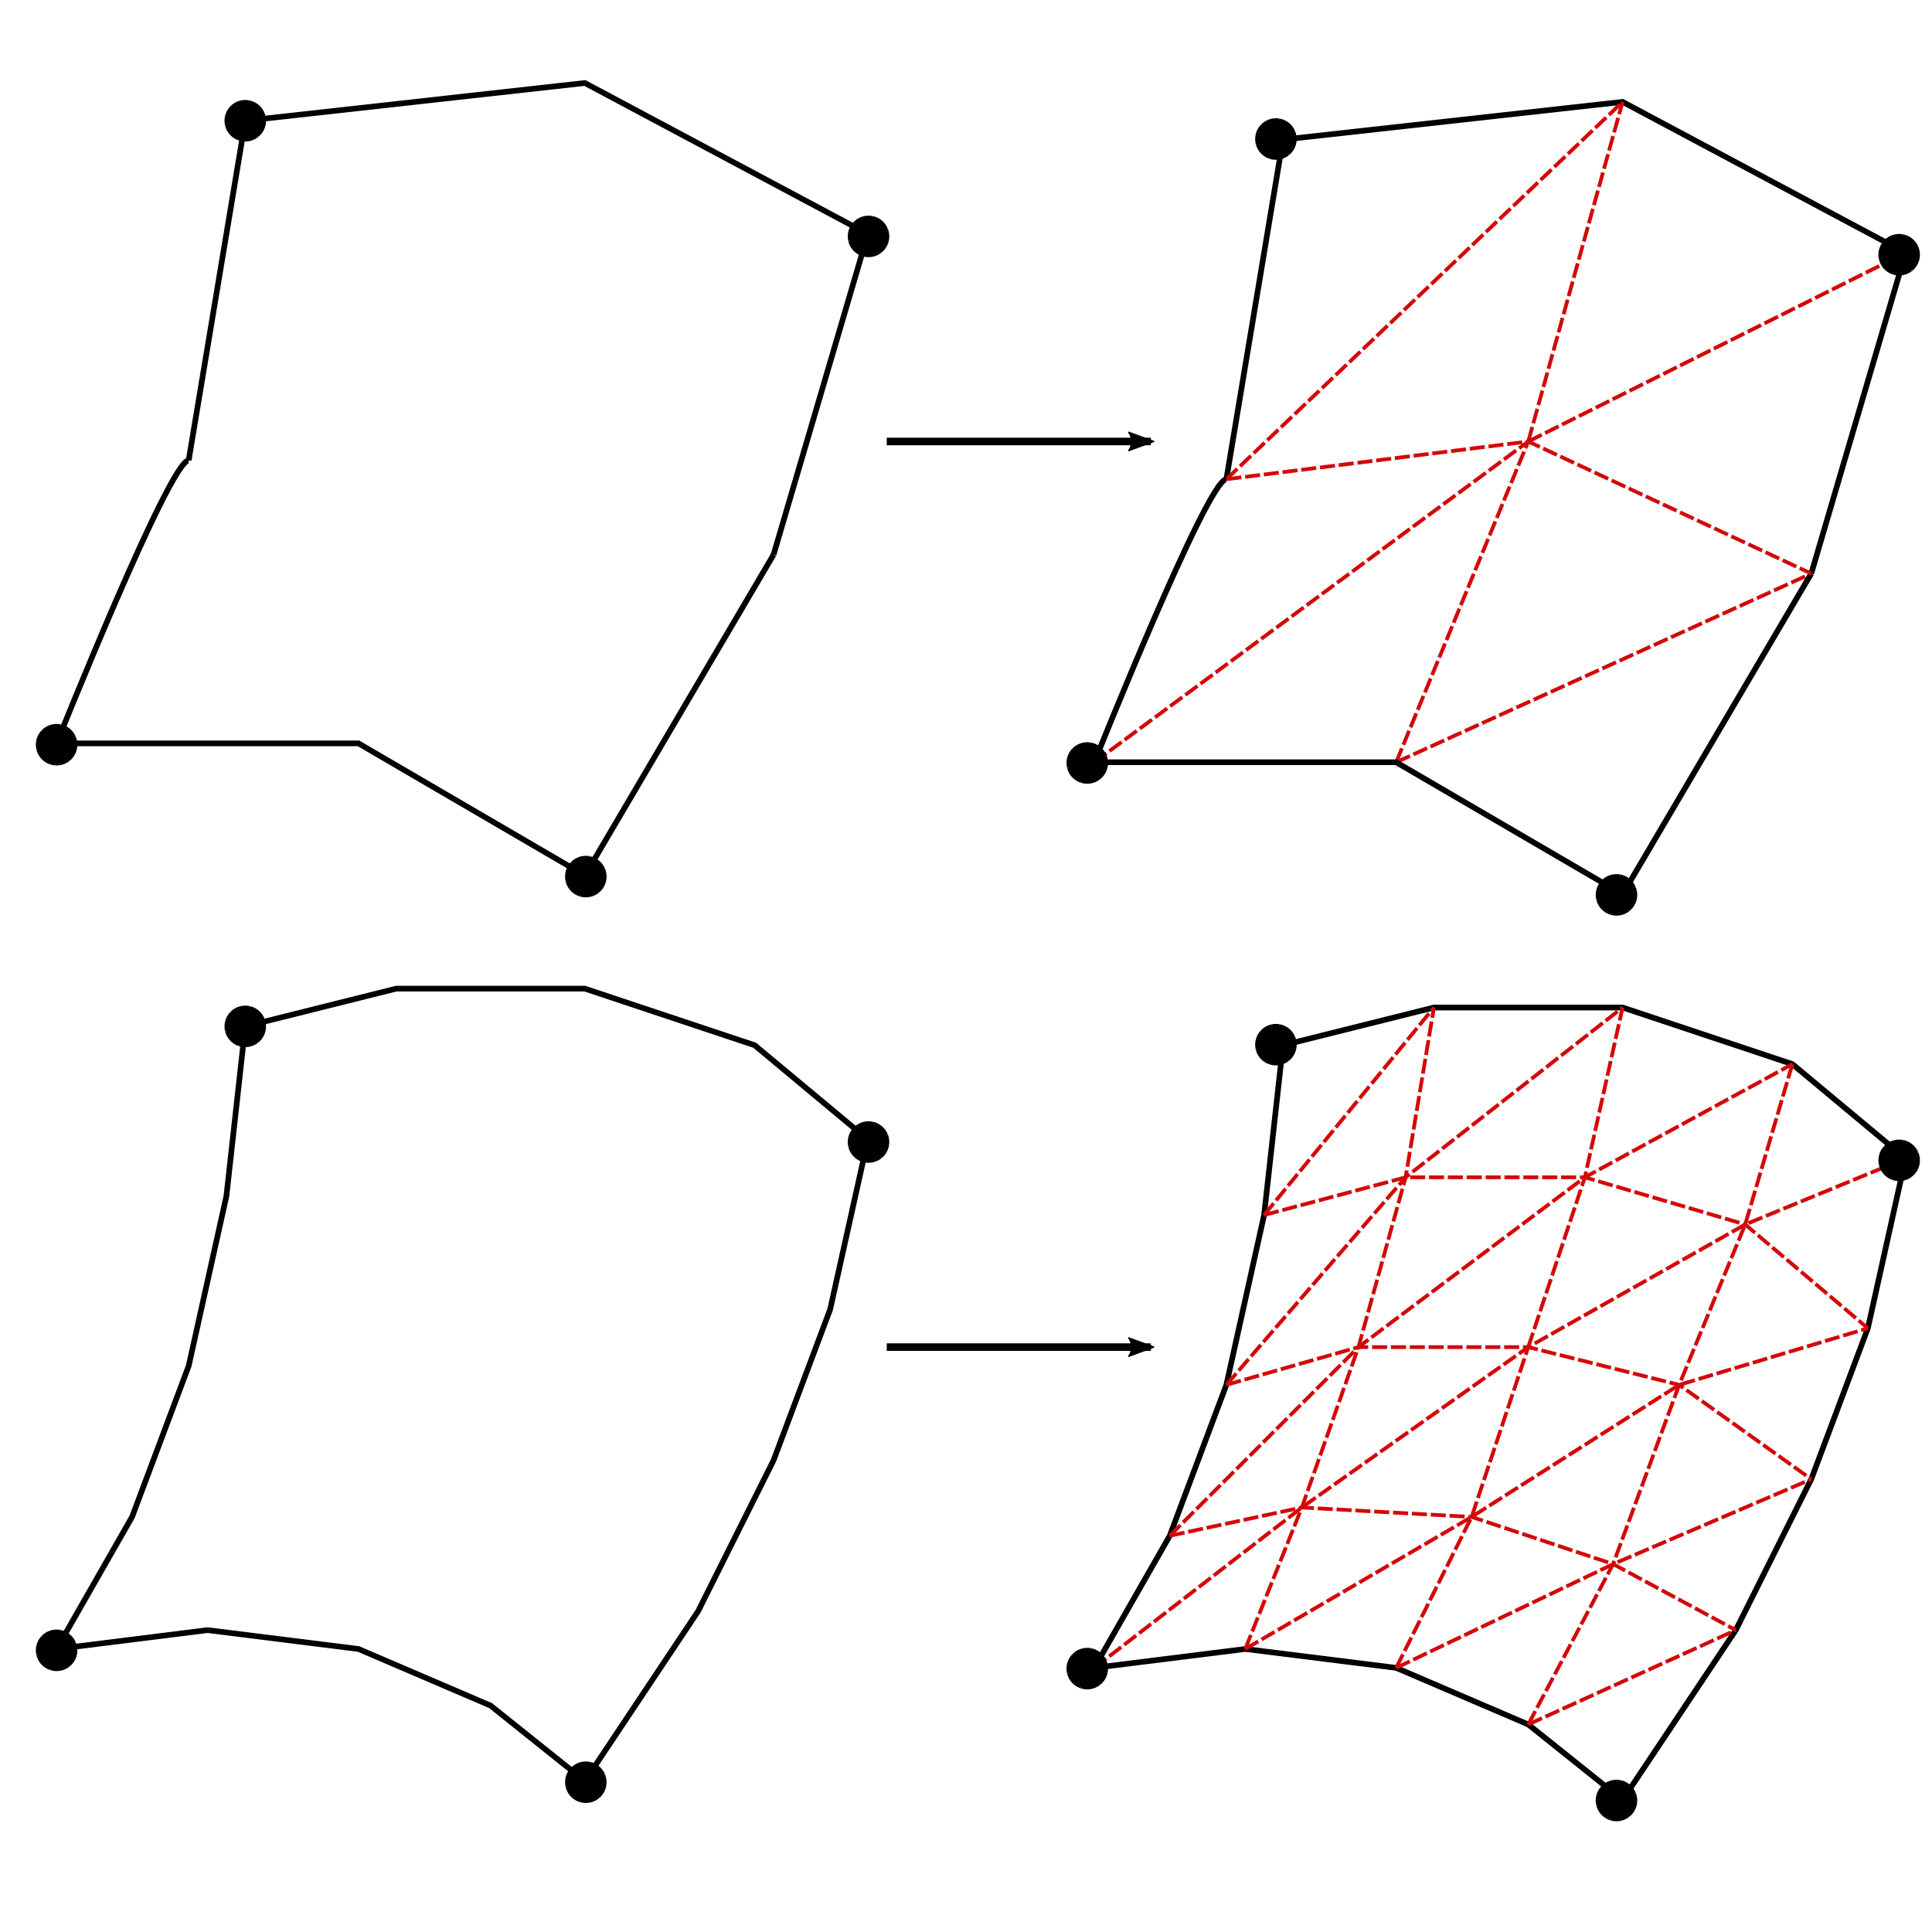<?xml version="1.0" encoding="UTF-8" standalone="no"?>
<svg
   xmlns:dc="http://purl.org/dc/elements/1.1/"
   xmlns:cc="http://creativecommons.org/ns#"
   xmlns:rdf="http://www.w3.org/1999/02/22-rdf-syntax-ns#"
   xmlns:svg="http://www.w3.org/2000/svg"
   xmlns="http://www.w3.org/2000/svg"
   id="svg8"
   version="1.1"
   viewBox="0 0 270.933 270.933"
   height="1024"
   width="1024">
  <defs
     id="defs2">
    <marker
       style="overflow:visible"
       id="Arrow2Lend"
       refX="0"
       refY="0"
       orient="auto">
      <path
         transform="matrix(-1.1,0,0,-1.1,-1.1,0)"
         d="M 8.719,4.034 -2.207,0.016 8.719,-4.002 c -1.745,2.372 -1.735,5.617 -6e-7,8.035 z"
         style="fill:#000000;fill-opacity:1;fill-rule:evenodd;stroke:#000000;stroke-width:0.625;stroke-linejoin:round;stroke-opacity:1"
         id="path4836" />
    </marker>
    <marker
       style="overflow:visible"
       id="Arrow1Lend"
       refX="0"
       refY="0"
       orient="auto">
      <path
         transform="matrix(-0.8,0,0,-0.8,-10,0)"
         style="fill:#000000;fill-opacity:1;fill-rule:evenodd;stroke:#000000;stroke-width:1pt;stroke-opacity:1"
         d="M 0,0 5,-5 -12.5,0 5,5 Z"
         id="path4818" />
    </marker>
    <marker
       style="overflow:visible"
       id="Arrow2Lend-4"
       refX="0"
       refY="0"
       orient="auto">
      <path
         transform="matrix(-1.1,0,0,-1.1,-1.1,0)"
         d="M 8.719,4.034 -2.207,0.016 8.719,-4.002 c -1.745,2.372 -1.735,5.617 -6e-7,8.035 z"
         style="fill:#000000;fill-opacity:1;fill-rule:evenodd;stroke:#000000;stroke-width:0.625;stroke-linejoin:round;stroke-opacity:1"
         id="path4836-9" />
    </marker>
  </defs>
  <g
     transform="translate(0,-26.067)"
     id="layer1">
    <path
       id="path4782"
       d="m 108.479,103.854 -26.458,44.979 -31.75,-18.521 H 7.938 c 0,0 15.875,-39.687 18.521,-39.687"
       style="fill:none;stroke:#000000;stroke-width:0.794;stroke-linecap:butt;stroke-linejoin:miter;stroke-miterlimit:4;stroke-dasharray:none;stroke-opacity:1" />
    <path
       id="path4784"
       d="m 26.458,90.625 7.938,-47.625 47.625,-5.292 39.687,21.167 -13.229,44.979"
       style="fill:none;stroke:#000000;stroke-width:0.794;stroke-linecap:butt;stroke-linejoin:miter;stroke-miterlimit:4;stroke-dasharray:none;stroke-opacity:1" />
    <path
       id="path4784-0"
       d="m 171.979,93.271 7.938,-47.625 47.625,-5.292 39.688,21.167 -13.229,44.979"
       style="fill:none;stroke:#000000;stroke-width:0.794;stroke-linecap:butt;stroke-linejoin:miter;stroke-miterlimit:4;stroke-dasharray:none;stroke-opacity:1" />
    <path
       id="path4786-5"
       d="M 214.312,87.979 227.542,40.354"
       style="fill:none;stroke:#d30909;stroke-width:0.529;stroke-linecap:butt;stroke-linejoin:miter;stroke-miterlimit:4;stroke-dasharray:2.117, 0.529;stroke-dashoffset:0;stroke-opacity:1" />
    <path
       id="path4811"
       d="M 195.792,132.958 214.312,87.979"
       style="fill:none;stroke:#d30909;stroke-width:0.529;stroke-linecap:butt;stroke-linejoin:miter;stroke-miterlimit:4;stroke-dasharray:2.117, 0.529;stroke-dashoffset:0;stroke-opacity:1" />
    <path
       id="path4813"
       d="m 124.354,87.979 h 37.042"
       style="fill:none;stroke:#000000;stroke-width:1.058;stroke-linecap:butt;stroke-linejoin:miter;stroke-miterlimit:4;stroke-dasharray:none;stroke-opacity:1;marker-end:url(#Arrow2Lend)" />
    <path
       id="path5123"
       d="M 153.458,132.958 214.312,87.979"
       style="fill:none;stroke:#d30909;stroke-width:0.529;stroke-linecap:butt;stroke-linejoin:miter;stroke-miterlimit:4;stroke-dasharray:2.117, 0.529;stroke-dashoffset:0;stroke-opacity:1" />
    <path
       id="path5125"
       d="M 171.979,93.271 227.542,40.354"
       style="fill:none;stroke:#d30909;stroke-width:0.529;stroke-linecap:butt;stroke-linejoin:miter;stroke-miterlimit:4;stroke-dasharray:2.117, 0.529;stroke-dashoffset:0;stroke-opacity:1" />
    <path
       id="path5127"
       d="M 214.312,87.979 267.229,61.521"
       style="fill:none;stroke:#d30909;stroke-width:0.529;stroke-linecap:butt;stroke-linejoin:miter;stroke-miterlimit:4;stroke-dasharray:2.117, 0.529;stroke-dashoffset:0;stroke-opacity:1" />
    <path
       id="path5129"
       d="m 195.792,132.958 58.208,-26.458"
       style="fill:none;stroke:#d30909;stroke-width:0.529;stroke-linecap:butt;stroke-linejoin:miter;stroke-miterlimit:4;stroke-dasharray:2.117, 0.529;stroke-dashoffset:0;stroke-opacity:1" />
    <circle
       r="2.646"
       cy="43"
       cx="34.396"
       id="path5131"
       style="opacity:1;fill:#000000;fill-opacity:1;stroke:#000000;stroke-width:0.529;stroke-linecap:square;stroke-linejoin:round;stroke-miterlimit:4;stroke-dasharray:2.117, 0.529;stroke-dashoffset:0;stroke-opacity:1;paint-order:markers fill stroke" />
    <circle
       r="2.646"
       cy="59.221"
       cx="121.796"
       id="path5131-4"
       style="opacity:1;fill:#000000;fill-opacity:1;stroke:#000000;stroke-width:0.529;stroke-linecap:square;stroke-linejoin:round;stroke-miterlimit:4;stroke-dasharray:2.117, 0.529;stroke-dashoffset:0;stroke-opacity:1;paint-order:markers fill stroke" />
    <circle
       r="2.646"
       cy="148.994"
       cx="82.152"
       id="path5131-8"
       style="opacity:1;fill:#000000;fill-opacity:1;stroke:#000000;stroke-width:0.529;stroke-linecap:square;stroke-linejoin:round;stroke-miterlimit:4;stroke-dasharray:2.117, 0.529;stroke-dashoffset:0;stroke-opacity:1;paint-order:markers fill stroke" />
    <circle
       r="2.646"
       cy="130.499"
       cx="7.938"
       id="path5131-0"
       style="opacity:1;fill:#000000;fill-opacity:1;stroke:#000000;stroke-width:0.529;stroke-linecap:square;stroke-linejoin:round;stroke-miterlimit:4;stroke-dasharray:2.117, 0.529;stroke-dashoffset:0;stroke-opacity:1;paint-order:markers fill stroke" />
    <path
       id="path4782-9"
       d="m 254,106.5 -26.458,44.979 -31.75,-18.521 h -42.333 c 0,0 15.875,-39.687 18.521,-39.687"
       style="fill:none;stroke:#000000;stroke-width:0.794;stroke-linecap:butt;stroke-linejoin:miter;stroke-miterlimit:4;stroke-dasharray:none;stroke-opacity:1" />
    <path
       id="path5175"
       d="m 171.979,93.271 42.333,-5.292 39.688,18.521"
       style="fill:none;stroke:#d30909;stroke-width:0.529;stroke-linecap:butt;stroke-linejoin:miter;stroke-miterlimit:4;stroke-dasharray:2.117, 0.529;stroke-dashoffset:0;stroke-opacity:1" />
    <path
       id="path4813-1"
       d="m 124.354,214.979 h 37.042"
       style="fill:none;stroke:#000000;stroke-width:1.058;stroke-linecap:butt;stroke-linejoin:miter;stroke-miterlimit:4;stroke-dasharray:none;stroke-opacity:1;marker-end:url(#Arrow2Lend-4)" />
    <circle
       r="2.646"
       cy="170"
       cx="34.396"
       id="path5131-84"
       style="opacity:1;fill:#000000;fill-opacity:1;stroke:#000000;stroke-width:0.529;stroke-linecap:square;stroke-linejoin:round;stroke-miterlimit:4;stroke-dasharray:2.117, 0.529;stroke-dashoffset:0;stroke-opacity:1;paint-order:markers fill stroke" />
    <circle
       r="2.646"
       cy="186.221"
       cx="121.796"
       id="path5131-4-3"
       style="opacity:1;fill:#000000;fill-opacity:1;stroke:#000000;stroke-width:0.529;stroke-linecap:square;stroke-linejoin:round;stroke-miterlimit:4;stroke-dasharray:2.117, 0.529;stroke-dashoffset:0;stroke-opacity:1;paint-order:markers fill stroke" />
    <circle
       r="2.646"
       cy="275.994"
       cx="82.152"
       id="path5131-8-2"
       style="opacity:1;fill:#000000;fill-opacity:1;stroke:#000000;stroke-width:0.529;stroke-linecap:square;stroke-linejoin:round;stroke-miterlimit:4;stroke-dasharray:2.117, 0.529;stroke-dashoffset:0;stroke-opacity:1;paint-order:markers fill stroke" />
    <circle
       r="2.646"
       cy="257.499"
       cx="7.937"
       id="path5131-0-1"
       style="opacity:1;fill:#000000;fill-opacity:1;stroke:#000000;stroke-width:0.529;stroke-linecap:square;stroke-linejoin:round;stroke-miterlimit:4;stroke-dasharray:2.117, 0.529;stroke-dashoffset:0;stroke-opacity:1;paint-order:markers fill stroke" />
    <path
       id="path5261"
       d="m 34.396,170 21.167,-5.292 h 26.458 l 23.812,7.938 15.875,13.229"
       style="fill:none;stroke:#000000;stroke-width:0.794;stroke-linecap:butt;stroke-linejoin:miter;stroke-opacity:1;stroke-miterlimit:4;stroke-dasharray:none" />
    <path
       id="path5263"
       d="m 34.396,170 -2.646,23.812 -5.292,23.812 -7.938,21.167 -10.583,18.521 21.167,-2.646 21.167,2.646 18.521,7.938 13.229,10.583"
       style="fill:none;stroke:#000000;stroke-width:0.794;stroke-linecap:butt;stroke-linejoin:miter;stroke-opacity:1;stroke-miterlimit:4;stroke-dasharray:none" />
    <path
       id="path5265"
       d="m 82.021,275.833 15.875,-23.812 10.583,-21.167 7.938,-21.167 5.292,-23.812"
       style="fill:none;stroke:#000000;stroke-width:0.794;stroke-linecap:butt;stroke-linejoin:miter;stroke-opacity:1;stroke-miterlimit:4;stroke-dasharray:none" />
    <path
       id="path5261-3"
       d="m 179.917,172.646 21.167,-5.292 h 26.458 l 23.812,7.938 15.875,13.229"
       style="fill:none;stroke:#000000;stroke-width:0.794;stroke-linecap:butt;stroke-linejoin:miter;stroke-miterlimit:4;stroke-dasharray:none;stroke-opacity:1" />
    <path
       id="path5263-6"
       d="m 179.917,172.646 -2.646,23.812 -5.292,23.812 -7.938,21.167 -10.583,18.521 21.167,-2.646 21.167,2.646 18.521,7.938 13.229,10.583"
       style="fill:none;stroke:#000000;stroke-width:0.794;stroke-linecap:butt;stroke-linejoin:miter;stroke-miterlimit:4;stroke-dasharray:none;stroke-opacity:1" />
    <path
       id="path5265-6"
       d="m 227.542,278.479 15.875,-23.812 10.583,-21.167 7.938,-21.167 5.292,-23.812"
       style="fill:none;stroke:#000000;stroke-width:0.794;stroke-linecap:butt;stroke-linejoin:miter;stroke-miterlimit:4;stroke-dasharray:none;stroke-opacity:1" />
    <path
       id="path5288"
       d="m 195.792,259.958 10.583,-21.167 7.938,-23.812"
       style="fill:none;stroke:#d30909;stroke-width:0.529;stroke-linecap:butt;stroke-linejoin:miter;stroke-opacity:1;stroke-miterlimit:4;stroke-dasharray:2.117,0.529;stroke-dashoffset:0" />
    <path
       id="path5290"
       d="m 214.312,214.979 7.938,-23.812 5.292,-23.812"
       style="fill:none;stroke:#d30909;stroke-width:0.529;stroke-linecap:butt;stroke-linejoin:miter;stroke-opacity:1;stroke-miterlimit:4;stroke-dasharray:2.117,0.529;stroke-dashoffset:0" />
    <path
       id="path5292"
       d="m 171.979,220.271 18.521,-5.292 23.812,0 21.167,5.292 L 254,233.5"
       style="fill:none;stroke:#d30909;stroke-width:0.529;stroke-linecap:butt;stroke-linejoin:miter;stroke-opacity:1;stroke-miterlimit:4;stroke-dasharray:2.117,0.529;stroke-dashoffset:0" />
    <path
       id="path5294"
       d="m 177.271,196.458 19.844,-5.292 25.135,0 22.49,6.615 17.198,14.552"
       style="fill:none;stroke:#d30909;stroke-width:0.529;stroke-linecap:butt;stroke-linejoin:miter;stroke-opacity:1;stroke-miterlimit:4;stroke-dasharray:2.117,0.529;stroke-dashoffset:0" />
    <path
       id="path5296"
       d="m 164.042,241.437 18.521,-3.969 23.812,1.323 19.844,6.615 17.198,9.26"
       style="fill:none;stroke:#d30909;stroke-width:0.529;stroke-linecap:butt;stroke-linejoin:miter;stroke-opacity:1;stroke-miterlimit:4;stroke-dasharray:2.117,0.529;stroke-dashoffset:0" />
    <path
       id="path5298"
       d="m 174.625,257.312 7.938,-19.844 7.938,-22.49 6.615,-23.812 3.969,-23.812"
       style="fill:none;stroke:#d30909;stroke-width:0.529;stroke-linecap:butt;stroke-linejoin:miter;stroke-opacity:1;stroke-miterlimit:4;stroke-dasharray:2.117,0.529;stroke-dashoffset:0" />
    <path
       id="path5300"
       d="m 214.312,267.896 11.906,-22.49 9.26,-25.135 9.26,-22.49 6.615,-22.49"
       style="fill:none;stroke:#d30909;stroke-width:0.529;stroke-linecap:butt;stroke-linejoin:miter;stroke-opacity:1;stroke-miterlimit:4;stroke-dasharray:2.117,0.529;stroke-dashoffset:0" />
    <path
       id="path5304"
       d="m 153.458,259.958 29.104,-22.49 31.75,-22.49 30.427,-17.198 22.49,-9.26"
       style="fill:none;stroke:#d30909;stroke-width:0.529;stroke-linecap:butt;stroke-linejoin:miter;stroke-opacity:1;stroke-miterlimit:4;stroke-dasharray:2.117,0.529;stroke-dashoffset:0" />
    <path
       id="path5306"
       d="M 164.042,241.437 190.5,214.979 l 31.75,-23.812 29.104,-15.875"
       style="fill:none;stroke:#d30909;stroke-width:0.529;stroke-linecap:butt;stroke-linejoin:miter;stroke-opacity:1;stroke-miterlimit:4;stroke-dasharray:2.117,0.529;stroke-dashoffset:0" />
    <path
       id="path5308"
       d="m 171.979,220.271 25.135,-29.104 30.427,-23.812"
       style="fill:none;stroke:#d30909;stroke-width:0.529;stroke-linecap:butt;stroke-linejoin:miter;stroke-opacity:1;stroke-miterlimit:4;stroke-dasharray:2.117,0.529;stroke-dashoffset:0" />
    <path
       id="path5310"
       d="m 177.271,196.458 23.812,-29.104"
       style="fill:none;stroke:#d30909;stroke-width:0.529;stroke-linecap:butt;stroke-linejoin:miter;stroke-opacity:1;stroke-miterlimit:4;stroke-dasharray:2.117,0.529;stroke-dashoffset:0" />
    <path
       id="path5312"
       d="m 174.625,257.312 31.75,-18.521 29.104,-18.521 26.458,-7.938"
       style="fill:none;stroke:#d30909;stroke-width:0.529;stroke-linecap:butt;stroke-linejoin:miter;stroke-opacity:1;stroke-miterlimit:4;stroke-dasharray:2.117,0.529;stroke-dashoffset:0" />
    <path
       id="path5314"
       d="m 195.792,259.958 30.427,-14.552 27.781,-11.906"
       style="fill:none;stroke:#d30909;stroke-width:0.529;stroke-linecap:butt;stroke-linejoin:miter;stroke-opacity:1;stroke-miterlimit:4;stroke-dasharray:2.117,0.529;stroke-dashoffset:0" />
    <path
       id="path5316"
       d="m 214.313,267.896 29.104,-13.229"
       style="fill:none;stroke:#d30909;stroke-width:0.529;stroke-linecap:butt;stroke-linejoin:miter;stroke-opacity:1;stroke-miterlimit:4;stroke-dasharray:2.117,0.529;stroke-dashoffset:0" />
    <circle
       r="2.646"
       cy="45.565"
       cx="178.928"
       id="path5131-40"
       style="opacity:1;fill:#000000;fill-opacity:1;stroke:#000000;stroke-width:0.529;stroke-linecap:square;stroke-linejoin:round;stroke-miterlimit:4;stroke-dasharray:2.117, 0.529;stroke-dashoffset:0;stroke-opacity:1;paint-order:markers fill stroke" />
    <circle
       r="2.646"
       cy="61.787"
       cx="266.328"
       id="path5131-4-0"
       style="opacity:1;fill:#000000;fill-opacity:1;stroke:#000000;stroke-width:0.529;stroke-linecap:square;stroke-linejoin:round;stroke-miterlimit:4;stroke-dasharray:2.117, 0.529;stroke-dashoffset:0;stroke-opacity:1;paint-order:markers fill stroke" />
    <circle
       r="2.646"
       cy="151.56"
       cx="226.685"
       id="path5131-8-29"
       style="opacity:1;fill:#000000;fill-opacity:1;stroke:#000000;stroke-width:0.529;stroke-linecap:square;stroke-linejoin:round;stroke-miterlimit:4;stroke-dasharray:2.117, 0.529;stroke-dashoffset:0;stroke-opacity:1;paint-order:markers fill stroke" />
    <circle
       r="2.646"
       cy="133.064"
       cx="152.47"
       id="path5131-0-3"
       style="opacity:1;fill:#000000;fill-opacity:1;stroke:#000000;stroke-width:0.529;stroke-linecap:square;stroke-linejoin:round;stroke-miterlimit:4;stroke-dasharray:2.117, 0.529;stroke-dashoffset:0;stroke-opacity:1;paint-order:markers fill stroke" />
    <circle
       r="2.646"
       cy="172.565"
       cx="178.928"
       id="path5131-84-6"
       style="opacity:1;fill:#000000;fill-opacity:1;stroke:#000000;stroke-width:0.529;stroke-linecap:square;stroke-linejoin:round;stroke-miterlimit:4;stroke-dasharray:2.117, 0.529;stroke-dashoffset:0;stroke-opacity:1;paint-order:markers fill stroke" />
    <circle
       r="2.646"
       cy="188.787"
       cx="266.328"
       id="path5131-4-3-4"
       style="opacity:1;fill:#000000;fill-opacity:1;stroke:#000000;stroke-width:0.529;stroke-linecap:square;stroke-linejoin:round;stroke-miterlimit:4;stroke-dasharray:2.117, 0.529;stroke-dashoffset:0;stroke-opacity:1;paint-order:markers fill stroke" />
    <circle
       r="2.646"
       cy="278.56"
       cx="226.685"
       id="path5131-8-2-3"
       style="opacity:1;fill:#000000;fill-opacity:1;stroke:#000000;stroke-width:0.529;stroke-linecap:square;stroke-linejoin:round;stroke-miterlimit:4;stroke-dasharray:2.117, 0.529;stroke-dashoffset:0;stroke-opacity:1;paint-order:markers fill stroke" />
    <circle
       r="2.646"
       cy="260.064"
       cx="152.47"
       id="path5131-0-1-0"
       style="opacity:1;fill:#000000;fill-opacity:1;stroke:#000000;stroke-width:0.529;stroke-linecap:square;stroke-linejoin:round;stroke-miterlimit:4;stroke-dasharray:2.117, 0.529;stroke-dashoffset:0;stroke-opacity:1;paint-order:markers fill stroke" />
  </g>
</svg>
